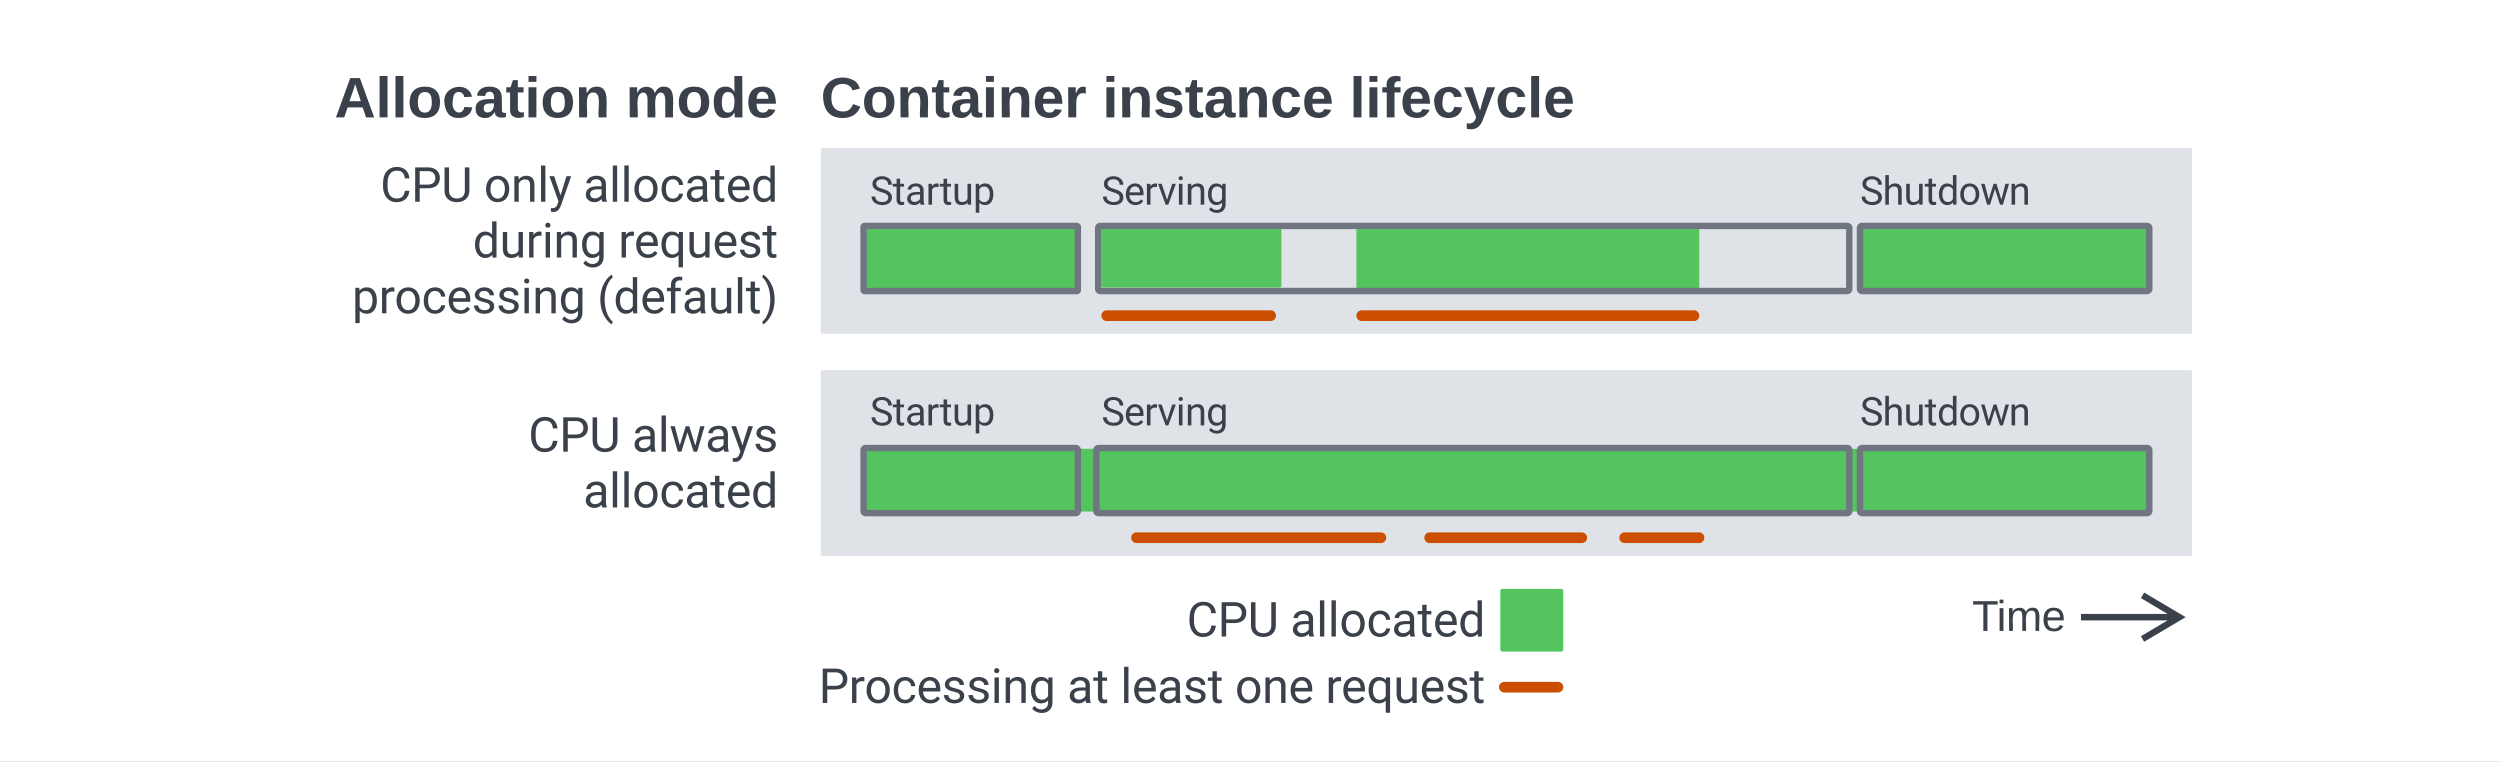 <svg xmlns="http://www.w3.org/2000/svg" xmlns:xlink="http://www.w3.org/1999/xlink" xmlns:lucid="lucid" width="1166.67" height="355.56"><rect width="100%" height="100%" fill="#333333" stroke="none"/><g transform="translate(0 -355.556)" lucid:page-tab-id="0_0"><path d="M0 355.56h1166.67V711.1H0z" fill="#fff"/><path d="M383 425.63a1 1 0 0 1 1-1h638a1 1 0 0 1 1 1v84.74a1 1 0 0 1-1 1H384a1 1 0 0 1-1-1zM383 529.26a1 1 0 0 1 1-1h638a1 1 0 0 1 1 1V614a1 1 0 0 1-1 1H384a1 1 0 0 1-1-1z" stroke="#000" stroke-opacity="0" fill="#dfe3e8"/><path d="M143 375h220v60H143z" fill="none"/><use xlink:href="#a" transform="matrix(1,0,0,1,143,375) translate(13.111 35.333)"/><use xlink:href="#b" transform="matrix(1,0,0,1,143,375) translate(149.037 35.333)"/><path d="M123 528.26h240V615H123z" fill="none"/><use xlink:href="#c" transform="matrix(1,0,0,1,123,528.264) translate(123.529 38.075)"/><use xlink:href="#d" transform="matrix(1,0,0,1,123,528.264) translate(171.923 38.075)"/><use xlink:href="#e" transform="matrix(1,0,0,1,123,528.264) translate(149.169 64.116)"/><path d="M918.13 634h47.47v20h-47.47z" fill="none"/><use xlink:href="#f" transform="matrix(1,0,0,1,918.132,634) translate(2.222 16)"/><path d="M403 566a1 1 0 0 1 1-1h598a1 1 0 0 1 1 1v27.26a1 1 0 0 1-1 1H404a1 1 0 0 1-1-1z" fill="#54c45e"/><path d="M403 565.63a1 1 0 0 1 1-1h98a1 1 0 0 1 1 1V594a1 1 0 0 1-1 1h-98a1 1 0 0 1-1-1zM511.64 565.63a1 1 0 0 1 1-1H862a1 1 0 0 1 1 1V594a1 1 0 0 1-1 1H512.64a1 1 0 0 1-1-1zM868 565.63a1 1 0 0 1 1-1h133a1 1 0 0 1 1 1V594a1 1 0 0 1-1 1H869a1 1 0 0 1-1-1z" stroke="#6f7681" stroke-width="3" fill-opacity="0"/><path d="M406 518h240v60H406z" fill="none"/><use xlink:href="#g" transform="matrix(1,0,0,1,406,518) translate(0 36.076)"/><path d="M868 518h155v60H868z" fill="none"/><use xlink:href="#h" transform="matrix(1,0,0,1,868,518) translate(0 36.076)"/><path d="M514 518h240v60H514z" fill="none"/><use xlink:href="#i" transform="matrix(1,0,0,1,514,518) translate(0 36.076)"/><path d="M363 615h329.03v60H363z" fill="none"/><use xlink:href="#c" transform="matrix(1,0,0,1,363,615) translate(190.775 37.595)"/><use xlink:href="#j" transform="matrix(1,0,0,1,363,615) translate(239.169 37.595)"/><path d="M700.15 631.37a1 1 0 0 1 1-1h27.38a1 1 0 0 1 1 1v27.26a1 1 0 0 1-1 1h-27.38a1 1 0 0 1-1-1z" fill="#54c45e"/><path d="M363 646h329.03v60H363z" fill="none"/><use xlink:href="#k" transform="matrix(1,0,0,1,363,646) translate(19.073 37.595)"/><use xlink:href="#l" transform="matrix(1,0,0,1,363,646) translate(135.013 37.595)"/><use xlink:href="#m" transform="matrix(1,0,0,1,363,646) translate(159.861 37.595)"/><use xlink:href="#n" transform="matrix(1,0,0,1,363,646) translate(213.333 37.595)"/><use xlink:href="#o" transform="matrix(1,0,0,1,363,646) translate(255.543 37.595)"/><path d="M529.14 606.5a1.25 1.25 0 0 1 1.25-1.25H644.4a1.25 1.25 0 0 1 1.25 1.25 1.25 1.25 0 0 1-1.25 1.25H530.4a1.25 1.25 0 0 1-1.26-1.25zM665.95 606.5a1.25 1.25 0 0 1 1.25-1.25h70.94a1.25 1.25 0 0 1 1.25 1.25 1.25 1.25 0 0 1-1.26 1.25H667.2a1.25 1.25 0 0 1-1.25-1.25zM700.78 676.25a1.25 1.25 0 0 1 1.25-1.25h25a1.25 1.25 0 0 1 1.25 1.25 1.25 1.25 0 0 1-1.25 1.25h-25a1.25 1.25 0 0 1-1.25-1.25z" stroke="#cc4e00" stroke-width="2.5" fill="none"/><path d="M123 424.63h240v86.74H123z" fill="none"/><use xlink:href="#c" transform="matrix(1,0,0,1,123,424.632) translate(54.431 25.054)"/><use xlink:href="#p" transform="matrix(1,0,0,1,123,424.632) translate(102.826 25.054)"/><use xlink:href="#q" transform="matrix(1,0,0,1,123,424.632) translate(149.169 25.054)"/><use xlink:href="#r" transform="matrix(1,0,0,1,123,424.632) translate(97.617 51.095)"/><use xlink:href="#o" transform="matrix(1,0,0,1,123,424.632) translate(165.543 51.095)"/><use xlink:href="#s" transform="matrix(1,0,0,1,123,424.632) translate(41.28 77.137)"/><use xlink:href="#t" transform="matrix(1,0,0,1,123,424.632) translate(155.668 77.137)"/><path d="M633 461.37a1 1 0 0 1 1-1h158a1 1 0 0 1 1 1v28.37a1 1 0 0 1-1 1H634a1 1 0 0 1-1-1z" fill="#54c45e"/><path d="M403 461.5a.5.5 0 0 1 .5-.5h99a.5.5 0 0 1 .5.5v29.37a.5.5 0 0 1-.5.5h-99a.5.5 0 0 1-.5-.5zM868 462a1 1 0 0 1 1-1h133a1 1 0 0 1 1 1v28.37a1 1 0 0 1-1 1H869a1 1 0 0 1-1-1z" stroke="#6f7681" stroke-width="3" fill="#54c45e"/><path d="M406 415h240v60H406z" fill="none"/><use xlink:href="#g" transform="matrix(1,0,0,1,406,415) translate(0 36.076)"/><path d="M868 415h155v60H868z" fill="none"/><g><use xlink:href="#h" transform="matrix(1,0,0,1,868,415) translate(0 36.076)"/></g><path d="M514 415h240v60H514z" fill="none"/><g><use xlink:href="#i" transform="matrix(1,0,0,1,514,415) translate(0 36.076)"/></g><path d="M515.25 502.87a1.25 1.25 0 0 1 1.25-1.25h76.45a1.25 1.25 0 0 1 1.25 1.25 1.25 1.25 0 0 1-1.25 1.25H516.5a1.25 1.25 0 0 1-1.25-1.25zM634.25 502.87a1.25 1.25 0 0 1 1.25-1.25h155a1.25 1.25 0 0 1 1.25 1.25 1.25 1.25 0 0 1-1.25 1.25h-155a1.25 1.25 0 0 1-1.25-1.25z" stroke="#cc4e00" stroke-width="2.5" fill="none"/><path d="M514 461.47a1 1 0 0 1 1-1h82a1 1 0 0 1 1 1v27.27a1 1 0 0 1-1 1h-82a1 1 0 0 1-1-1z" fill="#54c45e"/><path d="M512.5 462a1 1 0 0 1 1-1H862a1 1 0 0 1 1 1v28.37a1 1 0 0 1-1 1H513.5a1 1 0 0 1-1-1z" stroke="#6f7681" stroke-width="3" fill-opacity="0"/><path d="M972.63 643.57h44.64M972.67 643.57h-1.54M999.84 653.75l17.2-10.18-17.2-10.2" stroke="#3a414a" stroke-width="3" fill="none"/><path d="M383 375h432.1v60H383z" fill="none"/><g><use xlink:href="#u" transform="matrix(1,0,0,1,383,375) translate(0 35.333)"/><use xlink:href="#v" transform="matrix(1,0,0,1,383,375) translate(131.481 35.333)"/><use xlink:href="#w" transform="matrix(1,0,0,1,383,375) translate(246.815 35.333)"/></g><path d="M756.94 606.5a1.25 1.25 0 0 1 1.25-1.25h34.67a1.25 1.25 0 0 1 1.25 1.25 1.25 1.25 0 0 1-1.25 1.25H758.2a1.25 1.25 0 0 1-1.26-1.25z" stroke="#cc4e00" stroke-width="2.5" fill="none"/><defs><path fill="#3a414a" d="M199 0l-22-63H83L61 0H9l90-248h61L250 0h-51zm-33-102l-36-108c-10 38-24 72-36 108h72" id="x"/><path fill="#3a414a" d="M25 0v-261h50V0H25" id="y"/><path fill="#3a414a" d="M110-194c64 0 96 36 96 99 0 64-35 99-97 99-61 0-95-36-95-99 0-62 34-99 96-99zm-1 164c35 0 45-28 45-65 0-40-10-65-43-65-34 0-45 26-45 65 0 36 10 65 43 65" id="z"/><path fill="#3a414a" d="M190-63c-7 42-38 67-86 67-59 0-84-38-90-98-12-110 154-137 174-36l-49 2c-2-19-15-32-35-32-30 0-35 28-38 64-6 74 65 87 74 30" id="A"/><path fill="#3a414a" d="M133-34C117-15 103 5 69 4 32 3 11-16 11-54c-1-60 55-63 116-61 1-26-3-47-28-47-18 1-26 9-28 27l-52-2c7-38 36-58 82-57s74 22 75 68l1 82c-1 14 12 18 25 15v27c-30 8-71 5-69-32zm-48 3c29 0 43-24 42-57-32 0-66-3-65 30 0 17 8 27 23 27" id="B"/><path fill="#3a414a" d="M115-3C79 11 28 4 28-45v-112H4v-33h27l15-45h31v45h36v33H77v99c-1 23 16 31 38 25v30" id="C"/><path fill="#3a414a" d="M25-224v-37h50v37H25zM25 0v-190h50V0H25" id="D"/><path fill="#3a414a" d="M135-194c87-1 58 113 63 194h-50c-7-57 23-157-34-157-59 0-34 97-39 157H25l-1-190h47c2 12-1 28 3 38 12-26 28-41 61-42" id="E"/><g id="a"><use transform="matrix(0.074,0,0,0.074,0,0)" xlink:href="#x"/><use transform="matrix(0.074,0,0,0.074,19.185,0)" xlink:href="#y"/><use transform="matrix(0.074,0,0,0.074,26.593,0)" xlink:href="#y"/><use transform="matrix(0.074,0,0,0.074,34,0)" xlink:href="#z"/><use transform="matrix(0.074,0,0,0.074,50.222,0)" xlink:href="#A"/><use transform="matrix(0.074,0,0,0.074,65.037,0)" xlink:href="#B"/><use transform="matrix(0.074,0,0,0.074,79.852,0)" xlink:href="#C"/><use transform="matrix(0.074,0,0,0.074,88.667,0)" xlink:href="#D"/><use transform="matrix(0.074,0,0,0.074,96.074,0)" xlink:href="#z"/><use transform="matrix(0.074,0,0,0.074,112.296,0)" xlink:href="#E"/></g><path fill="#3a414a" d="M220-157c-53 9-28 100-34 157h-49v-107c1-27-5-49-29-50C55-147 81-57 75 0H25l-1-190h47c2 12-1 28 3 38 10-53 101-56 108 0 13-22 24-43 59-42 82 1 51 116 57 194h-49v-107c-1-25-5-48-29-50" id="F"/><path fill="#3a414a" d="M88-194c31-1 46 15 58 34l-1-101h50l1 261h-48c-2-10 0-23-3-31C134-8 116 4 84 4 32 4 16-41 15-95c0-56 19-97 73-99zm17 164c33 0 40-30 41-66 1-37-9-64-41-64s-38 30-39 65c0 43 13 65 39 65" id="G"/><path fill="#3a414a" d="M185-48c-13 30-37 53-82 52C43 2 14-33 14-96s30-98 90-98c62 0 83 45 84 108H66c0 31 8 55 39 56 18 0 30-7 34-22zm-45-69c5-46-57-63-70-21-2 6-4 13-4 21h74" id="H"/><g id="b"><use transform="matrix(0.074,0,0,0.074,0,0)" xlink:href="#F"/><use transform="matrix(0.074,0,0,0.074,23.704,0)" xlink:href="#z"/><use transform="matrix(0.074,0,0,0.074,39.926,0)" xlink:href="#G"/><use transform="matrix(0.074,0,0,0.074,56.148,0)" xlink:href="#H"/></g><path fill="#3a414a" d="M688-137c238 0 323-102 359-325h193c-32 297-228 482-552 482-361 0-569-299-569-680 0-197 8-360 73-497 88-186 257-317 513-319 316-2 509 195 535 488h-193c-31-212-118-330-342-330-272 0-397 224-393 523v141c-3 282 115 517 376 517" id="I"/><path fill="#3a414a" d="M1216-1011c-1 297-202 441-512 441H361V0H169v-1456h537c297-6 510 164 510 445zm-192 2c1-178-126-288-307-289H361v571h345c196 1 318-92 318-282" id="J"/><path fill="#3a414a" d="M665-137c214 0 337-121 336-332v-987h193v990c-3 300-218 486-529 486-309 0-526-181-525-484v-992h190v986c-1 210 123 333 335 333" id="K"/><g id="c"><use transform="matrix(0.011,0,0,0.011,0,0)" xlink:href="#I"/><use transform="matrix(0.011,0,0,0.011,14.464,0)" xlink:href="#J"/><use transform="matrix(0.011,0,0,0.011,28.483,0)" xlink:href="#K"/></g><path fill="#3a414a" d="M561-1102c238-4 403 126 403 351v498c0 99 13 178 38 237V0H808c-11-21-19-59-26-114C696-25 593 20 474 20c-199 0-368-130-365-320 4-251 214-359 490-356h180v-85c-1-135-86-212-229-212-115 0-232 67-233 171H131c20-205 206-316 430-320zM294-326c0 117 90 185 207 185 122 0 239-75 278-162v-222H634c-227 0-340 66-340 199" id="L"/><path fill="#3a414a" d="M341 0H156v-1536h185V0" id="M"/><path fill="#3a414a" d="M1098-255l208-827h185L1176 0h-150L763-820 507 0H357L43-1082h184l213 810 252-810h149" id="N"/><path fill="#3a414a" d="M494-271l252-811h198L509 167C425 381 299 474 84 421V271c167 16 242-37 283-173l41-110L22-1082h202" id="O"/><path fill="#3a414a" d="M538-131c121 0 232-49 232-156 0-50-20-88-56-117-73-60-334-92-420-143-92-55-162-110-162-238 0-190 192-317 400-317 223 0 414 129 413 338H759c0-108-110-186-227-186-119 0-215 53-215 159 0 45 18 78 53 101 76 52 331 90 416 139 98 57 169 115 169 251C955-92 760 20 538 20c-176 0-314-68-386-174-38-55-57-115-57-179h185c6 129 116 202 258 202" id="P"/><g id="d"><use transform="matrix(0.011,0,0,0.011,0,0)" xlink:href="#L"/><use transform="matrix(0.011,0,0,0.011,12.088,0)" xlink:href="#M"/><use transform="matrix(0.011,0,0,0.011,17.48,0)" xlink:href="#N"/><use transform="matrix(0.011,0,0,0.011,34.18,0)" xlink:href="#L"/><use transform="matrix(0.011,0,0,0.011,46.105,0)" xlink:href="#O"/><use transform="matrix(0.011,0,0,0.011,56.619,0)" xlink:href="#P"/></g><path fill="#3a414a" d="M584 20C278 26 81-227 91-551c10-320 175-545 491-551 308-5 503 247 494 573-9 322-175 543-492 549zm-2-970c-208 0-305 185-305 421 0 216 106 398 307 398 211 0 307-186 307-420 0-214-109-399-309-399" id="Q"/><path fill="#3a414a" d="M277-555c0 244 77 420 297 424 127 2 249-93 255-210h175C980-127 805 20 574 20 258 20 81-222 92-562c11-319 164-533 481-540 237-5 426 165 431 392H829c-7-133-115-242-256-240-209 4-296 166-296 395" id="R"/><path fill="#3a414a" d="M456 20C285 20 205-92 206-268v-671H9v-143h197v-262h185v262h202v143H391v671c-9 125 92 149 207 118V0c-49 13-96 20-142 20" id="S"/><path fill="#3a414a" d="M599-131c141 0 220-65 285-146l113 88C906-50 770 20 589 20 281 21 93-214 93-545c0-223 93-397 233-485 74-48 154-72 240-72 300 2 449 218 445 537v77H278c0 197 129 357 321 357zm227-509c-3-180-88-310-260-310-170 0-264 140-282 310h542" id="T"/><path fill="#3a414a" d="M520 20C244 20 95-247 95-550c0-298 151-550 427-552 127 0 227 43 301 130v-564h185V0H838l-9-116C755-25 652 20 520 20zm48-965c-210 0-288 177-288 416 0 218 87 392 286 392 117 0 203-53 257-158v-497c-55-102-140-153-255-153" id="U"/><g id="e"><use transform="matrix(0.011,0,0,0.011,0,0)" xlink:href="#L"/><use transform="matrix(0.011,0,0,0.011,12.088,0)" xlink:href="#M"/><use transform="matrix(0.011,0,0,0.011,17.48,0)" xlink:href="#M"/><use transform="matrix(0.011,0,0,0.011,22.873,0)" xlink:href="#Q"/><use transform="matrix(0.011,0,0,0.011,35.547,0)" xlink:href="#R"/><use transform="matrix(0.011,0,0,0.011,47.179,0)" xlink:href="#L"/><use transform="matrix(0.011,0,0,0.011,59.266,0)" xlink:href="#S"/><use transform="matrix(0.011,0,0,0.011,66.526,0)" xlink:href="#T"/><use transform="matrix(0.011,0,0,0.011,78.299,0)" xlink:href="#U"/></g><path fill="#3a414a" d="M127-220V0H93v-220H8v-28h204v28h-85" id="V"/><path fill="#3a414a" d="M24-231v-30h32v30H24zM24 0v-190h32V0H24" id="W"/><path fill="#3a414a" d="M210-169c-67 3-38 105-44 169h-31v-121c0-29-5-50-35-48C34-165 62-65 56 0H25l-1-190h30c1 10-1 24 2 32 10-44 99-50 107 0 11-21 27-35 58-36 85-2 47 119 55 194h-31v-121c0-29-5-49-35-48" id="X"/><path fill="#3a414a" d="M100-194c63 0 86 42 84 106H49c0 40 14 67 53 68 26 1 43-12 49-29l28 8c-11 28-37 45-77 45C44 4 14-33 15-96c1-61 26-98 85-98zm52 81c6-60-76-77-97-28-3 7-6 17-6 28h103" id="Y"/><g id="f"><use transform="matrix(0.056,0,0,0.056,0,0)" xlink:href="#V"/><use transform="matrix(0.056,0,0,0.056,11.444,0)" xlink:href="#W"/><use transform="matrix(0.056,0,0,0.056,15.833,0)" xlink:href="#X"/><use transform="matrix(0.056,0,0,0.056,32.444,0)" xlink:href="#Y"/></g><path fill="#3a414a" d="M631-137c179 0 314-70 314-231 0-71-25-127-75-166s-141-77-272-115c-165-47-285-106-360-175s-112-154-112-255c0-245 231-397 495-397 206 0 369 89 449 218 43 68 65 142 65 223H942c0-184-129-283-321-283-172 0-299 76-301 236 0 59 26 109 76 150s135 78 256 113c205 59 345 116 436 256 35 53 50 119 50 193-2 256-231 398-507 390C333 12 90-129 80-422h193c0 187 160 285 358 285" id="Z"/><path fill="#3a414a" d="M663-916c-163-27-288 18-338 148V0H140v-1082h180l3 125c61-97 147-145 258-145 36 0 63 5 82 14v172" id="aa"/><path fill="#3a414a" d="M491 20c-241-1-355-148-355-398v-704h185v699c0 164 67 246 200 246 141 0 235-53 282-158v-787h185V0H812l-4-107C736-22 630 20 491 20" id="ab"/><path fill="#3a414a" d="M632-1102c291 0 422 251 422 573 0 297-141 548-419 549-131 0-235-42-310-125v521H140v-1498h169l9 120c75-93 180-140 314-140zm-53 971c207 0 290-180 290-419 0-218-92-395-292-395-112 0-196 50-252 149v517c55 99 140 148 254 148" id="ac"/><g id="g"><use transform="matrix(0.009,0,0,0.009,0,0)" xlink:href="#Z"/><use transform="matrix(0.009,0,0,0.009,10.547,0)" xlink:href="#S"/><use transform="matrix(0.009,0,0,0.009,16.354,0)" xlink:href="#L"/><use transform="matrix(0.009,0,0,0.009,26.024,0)" xlink:href="#aa"/><use transform="matrix(0.009,0,0,0.009,32.474,0)" xlink:href="#S"/><use transform="matrix(0.009,0,0,0.009,38.281,0)" xlink:href="#ab"/><use transform="matrix(0.009,0,0,0.009,48.082,0)" xlink:href="#ac"/></g><path fill="#3a414a" d="M589-945c-131 0-219 81-264 174V0H140v-1536h185v585c82-101 189-151 320-151 229 0 346 129 346 387V0H806v-716c-2-153-65-229-217-229" id="ad"/><path fill="#3a414a" d="M589-945c-131 0-219 81-264 174V0H140v-1082h175l6 136c83-104 191-156 324-156 229 0 346 129 346 387V0H806v-716c-2-153-65-229-217-229" id="ae"/><g id="h"><use transform="matrix(0.009,0,0,0.009,0,0)" xlink:href="#Z"/><use transform="matrix(0.009,0,0,0.009,10.547,0)" xlink:href="#ad"/><use transform="matrix(0.009,0,0,0.009,20.339,0)" xlink:href="#ab"/><use transform="matrix(0.009,0,0,0.009,30.139,0)" xlink:href="#S"/><use transform="matrix(0.009,0,0,0.009,35.946,0)" xlink:href="#U"/><use transform="matrix(0.009,0,0,0.009,45.972,0)" xlink:href="#Q"/><use transform="matrix(0.009,0,0,0.009,56.111,0)" xlink:href="#N"/><use transform="matrix(0.009,0,0,0.009,69.47,0)" xlink:href="#ae"/></g><path fill="#3a414a" d="M497-251l268-831h189L566 0H425L33-1082h189" id="af"/><path fill="#3a414a" d="M341 0H156v-1082h185V0zm-91-1264c-68 0-108-42-109-105 0-62 41-107 109-107s110 44 110 107-42 105-110 105" id="ag"/><path fill="#3a414a" d="M521 20C240 20 96-239 96-550c0-303 147-552 427-552 132 0 235 47 309 140l9-120h169V-26c4 277-183 454-459 452-165-1-334-81-400-187l96-111c79 98 176 147 291 147 180 1 288-109 286-290v-93C750-23 649 20 521 20zm48-965c-209 0-287 178-287 416 0 217 86 392 285 392 117 0 202-53 257-159v-494c-57-103-142-155-255-155" id="ah"/><g id="i"><use transform="matrix(0.009,0,0,0.009,0,0)" xlink:href="#Z"/><use transform="matrix(0.009,0,0,0.009,10.547,0)" xlink:href="#T"/><use transform="matrix(0.009,0,0,0.009,19.965,0)" xlink:href="#aa"/><use transform="matrix(0.009,0,0,0.009,26.137,0)" xlink:href="#af"/><use transform="matrix(0.009,0,0,0.009,34.748,0)" xlink:href="#ag"/><use transform="matrix(0.009,0,0,0.009,39.062,0)" xlink:href="#ae"/><use transform="matrix(0.009,0,0,0.009,48.872,0)" xlink:href="#ah"/></g><g id="j"><use transform="matrix(0.011,0,0,0.011,0,0)" xlink:href="#L"/><use transform="matrix(0.011,0,0,0.011,12.088,0)" xlink:href="#M"/><use transform="matrix(0.011,0,0,0.011,17.48,0)" xlink:href="#M"/><use transform="matrix(0.011,0,0,0.011,22.873,0)" xlink:href="#Q"/><use transform="matrix(0.011,0,0,0.011,35.547,0)" xlink:href="#R"/><use transform="matrix(0.011,0,0,0.011,47.179,0)" xlink:href="#L"/><use transform="matrix(0.011,0,0,0.011,59.266,0)" xlink:href="#S"/><use transform="matrix(0.011,0,0,0.011,66.526,0)" xlink:href="#T"/><use transform="matrix(0.011,0,0,0.011,78.299,0)" xlink:href="#U"/></g><g id="k"><use transform="matrix(0.011,0,0,0.011,0,0)" xlink:href="#J"/><use transform="matrix(0.011,0,0,0.011,14.019,0)" xlink:href="#aa"/><use transform="matrix(0.011,0,0,0.011,21.322,0)" xlink:href="#Q"/><use transform="matrix(0.011,0,0,0.011,33.995,0)" xlink:href="#R"/><use transform="matrix(0.011,0,0,0.011,45.627,0)" xlink:href="#T"/><use transform="matrix(0.011,0,0,0.011,57.4,0)" xlink:href="#P"/><use transform="matrix(0.011,0,0,0.011,68.859,0)" xlink:href="#P"/><use transform="matrix(0.011,0,0,0.011,80.317,0)" xlink:href="#ag"/><use transform="matrix(0.011,0,0,0.011,85.71,0)" xlink:href="#ae"/><use transform="matrix(0.011,0,0,0.011,97.971,0)" xlink:href="#ah"/></g><g id="l"><use transform="matrix(0.011,0,0,0.011,0,0)" xlink:href="#L"/><use transform="matrix(0.011,0,0,0.011,12.088,0)" xlink:href="#S"/></g><g id="m"><use transform="matrix(0.011,0,0,0.011,0,0)" xlink:href="#M"/><use transform="matrix(0.011,0,0,0.011,5.393,0)" xlink:href="#T"/><use transform="matrix(0.011,0,0,0.011,17.166,0)" xlink:href="#L"/><use transform="matrix(0.011,0,0,0.011,29.253,0)" xlink:href="#P"/><use transform="matrix(0.011,0,0,0.011,40.712,0)" xlink:href="#S"/></g><g id="n"><use transform="matrix(0.011,0,0,0.011,0,0)" xlink:href="#Q"/><use transform="matrix(0.011,0,0,0.011,12.674,0)" xlink:href="#ae"/><use transform="matrix(0.011,0,0,0.011,24.935,0)" xlink:href="#T"/></g><path fill="#3a414a" d="M524 20C238 18 95-240 95-550c0-307 146-552 431-552 128 0 229 43 303 129l8-109h170V416H822v-516C747-20 648 20 524 20zm48-970c-208 0-292 182-292 421 0 219 92 398 290 398 110 0 194-49 252-146v-530c-59-95-142-143-250-143" id="ai"/><g id="o"><use transform="matrix(0.011,0,0,0.011,0,0)" xlink:href="#aa"/><use transform="matrix(0.011,0,0,0.011,7.313,0)" xlink:href="#T"/><use transform="matrix(0.011,0,0,0.011,19.086,0)" xlink:href="#ai"/><use transform="matrix(0.011,0,0,0.011,31.717,0)" xlink:href="#ab"/><use transform="matrix(0.011,0,0,0.011,43.967,0)" xlink:href="#T"/><use transform="matrix(0.011,0,0,0.011,55.74,0)" xlink:href="#P"/><use transform="matrix(0.011,0,0,0.011,67.198,0)" xlink:href="#S"/></g><g id="p"><use transform="matrix(0.011,0,0,0.011,0,0)" xlink:href="#Q"/><use transform="matrix(0.011,0,0,0.011,12.674,0)" xlink:href="#ae"/><use transform="matrix(0.011,0,0,0.011,24.935,0)" xlink:href="#M"/><use transform="matrix(0.011,0,0,0.011,30.328,0)" xlink:href="#O"/></g><g id="q"><use transform="matrix(0.011,0,0,0.011,0,0)" xlink:href="#L"/><use transform="matrix(0.011,0,0,0.011,12.088,0)" xlink:href="#M"/><use transform="matrix(0.011,0,0,0.011,17.48,0)" xlink:href="#M"/><use transform="matrix(0.011,0,0,0.011,22.873,0)" xlink:href="#Q"/><use transform="matrix(0.011,0,0,0.011,35.547,0)" xlink:href="#R"/><use transform="matrix(0.011,0,0,0.011,47.179,0)" xlink:href="#L"/><use transform="matrix(0.011,0,0,0.011,59.266,0)" xlink:href="#S"/><use transform="matrix(0.011,0,0,0.011,66.526,0)" xlink:href="#T"/><use transform="matrix(0.011,0,0,0.011,78.299,0)" xlink:href="#U"/></g><g id="r"><use transform="matrix(0.011,0,0,0.011,0,0)" xlink:href="#U"/><use transform="matrix(0.011,0,0,0.011,12.533,0)" xlink:href="#ab"/><use transform="matrix(0.011,0,0,0.011,24.783,0)" xlink:href="#aa"/><use transform="matrix(0.011,0,0,0.011,32.303,0)" xlink:href="#ag"/><use transform="matrix(0.011,0,0,0.011,37.695,0)" xlink:href="#ae"/><use transform="matrix(0.011,0,0,0.011,49.957,0)" xlink:href="#ah"/></g><g id="s"><use transform="matrix(0.011,0,0,0.011,0,0)" xlink:href="#ac"/><use transform="matrix(0.011,0,0,0.011,12.467,0)" xlink:href="#aa"/><use transform="matrix(0.011,0,0,0.011,19.77,0)" xlink:href="#Q"/><use transform="matrix(0.011,0,0,0.011,32.444,0)" xlink:href="#R"/><use transform="matrix(0.011,0,0,0.011,44.076,0)" xlink:href="#T"/><use transform="matrix(0.011,0,0,0.011,55.849,0)" xlink:href="#P"/><use transform="matrix(0.011,0,0,0.011,67.307,0)" xlink:href="#P"/><use transform="matrix(0.011,0,0,0.011,78.765,0)" xlink:href="#ag"/><use transform="matrix(0.011,0,0,0.011,84.158,0)" xlink:href="#ae"/><use transform="matrix(0.011,0,0,0.011,96.419,0)" xlink:href="#ah"/></g><path fill="#3a414a" d="M319-664C304-226 428 158 661 357l-38 113c-89-49-172-133-254-248C142-97 71-578 194-1025c67-244 240-513 429-618l38 122c-201 153-330 502-342 857" id="aj"/><path fill="#3a414a" d="M704-1390c-164-38-297 28-288 194v114h231v143H416V0H231v-939H60v-143h171v-111c-12-274 208-416 483-347" id="ak"/><path fill="#3a414a" d="M38 357C331 141 457-487 337-984c-53-219-157-429-299-546l39-113c190 106 362 378 431 621 75 268 76 597 0 868C440 88 266 365 77 470" id="al"/><g id="t"><use transform="matrix(0.011,0,0,0.011,0,0)" xlink:href="#aj"/><use transform="matrix(0.011,0,0,0.011,7.595,0)" xlink:href="#U"/><use transform="matrix(0.011,0,0,0.011,20.128,0)" xlink:href="#T"/><use transform="matrix(0.011,0,0,0.011,31.901,0)" xlink:href="#ak"/><use transform="matrix(0.011,0,0,0.011,39.616,0)" xlink:href="#L"/><use transform="matrix(0.011,0,0,0.011,51.704,0)" xlink:href="#ab"/><use transform="matrix(0.011,0,0,0.011,63.954,0)" xlink:href="#M"/><use transform="matrix(0.011,0,0,0.011,69.347,0)" xlink:href="#S"/><use transform="matrix(0.011,0,0,0.011,76.606,0)" xlink:href="#al"/></g><path fill="#3a414a" d="M67-125c0 53 21 87 73 88 37 1 54-22 65-47l45 17C233-25 199 4 140 4 58 4 20-42 15-125 8-235 124-281 211-232c18 10 29 29 36 50l-46 12c-8-25-30-41-62-41-52 0-71 34-72 86" id="am"/><path fill="#3a414a" d="M135-150c-39-12-60 13-60 57V0H25l-1-190h47c2 13-1 29 3 40 6-28 27-53 61-41v41" id="an"/><g id="u"><use transform="matrix(0.074,0,0,0.074,0,0)" xlink:href="#am"/><use transform="matrix(0.074,0,0,0.074,19.185,0)" xlink:href="#z"/><use transform="matrix(0.074,0,0,0.074,35.407,0)" xlink:href="#E"/><use transform="matrix(0.074,0,0,0.074,51.63,0)" xlink:href="#C"/><use transform="matrix(0.074,0,0,0.074,60.444,0)" xlink:href="#B"/><use transform="matrix(0.074,0,0,0.074,75.259,0)" xlink:href="#D"/><use transform="matrix(0.074,0,0,0.074,82.667,0)" xlink:href="#E"/><use transform="matrix(0.074,0,0,0.074,98.889,0)" xlink:href="#H"/><use transform="matrix(0.074,0,0,0.074,113.704,0)" xlink:href="#an"/></g><path fill="#3a414a" d="M137-138c1-29-70-34-71-4 15 46 118 7 119 86 1 83-164 76-172 9l43-7c4 19 20 25 44 25 33 8 57-30 24-41C81-84 22-81 20-136c-2-80 154-74 161-7" id="ao"/><g id="v"><use transform="matrix(0.074,0,0,0.074,0,0)" xlink:href="#D"/><use transform="matrix(0.074,0,0,0.074,7.407,0)" xlink:href="#E"/><use transform="matrix(0.074,0,0,0.074,23.63,0)" xlink:href="#ao"/><use transform="matrix(0.074,0,0,0.074,38.444,0)" xlink:href="#C"/><use transform="matrix(0.074,0,0,0.074,47.259,0)" xlink:href="#B"/><use transform="matrix(0.074,0,0,0.074,62.074,0)" xlink:href="#E"/><use transform="matrix(0.074,0,0,0.074,78.296,0)" xlink:href="#A"/><use transform="matrix(0.074,0,0,0.074,93.111,0)" xlink:href="#H"/></g><path fill="#3a414a" d="M121-226c-27-7-43 5-38 36h38v33H83V0H34v-157H6v-33h28c-9-59 32-81 87-68v32" id="ap"/><path fill="#3a414a" d="M123 10C108 53 80 86 19 72V37c35 8 53-11 59-39L3-190h52l48 148c12-52 28-100 44-148h51" id="aq"/><g id="w"><use transform="matrix(0.074,0,0,0.074,0,0)" xlink:href="#y"/><use transform="matrix(0.074,0,0,0.074,7.407,0)" xlink:href="#D"/><use transform="matrix(0.074,0,0,0.074,14.815,0)" xlink:href="#ap"/><use transform="matrix(0.074,0,0,0.074,23.63,0)" xlink:href="#H"/><use transform="matrix(0.074,0,0,0.074,38.444,0)" xlink:href="#A"/><use transform="matrix(0.074,0,0,0.074,53.259,0)" xlink:href="#aq"/><use transform="matrix(0.074,0,0,0.074,68.074,0)" xlink:href="#A"/><use transform="matrix(0.074,0,0,0.074,82.889,0)" xlink:href="#y"/><use transform="matrix(0.074,0,0,0.074,90.296,0)" xlink:href="#H"/></g></defs></g></svg>